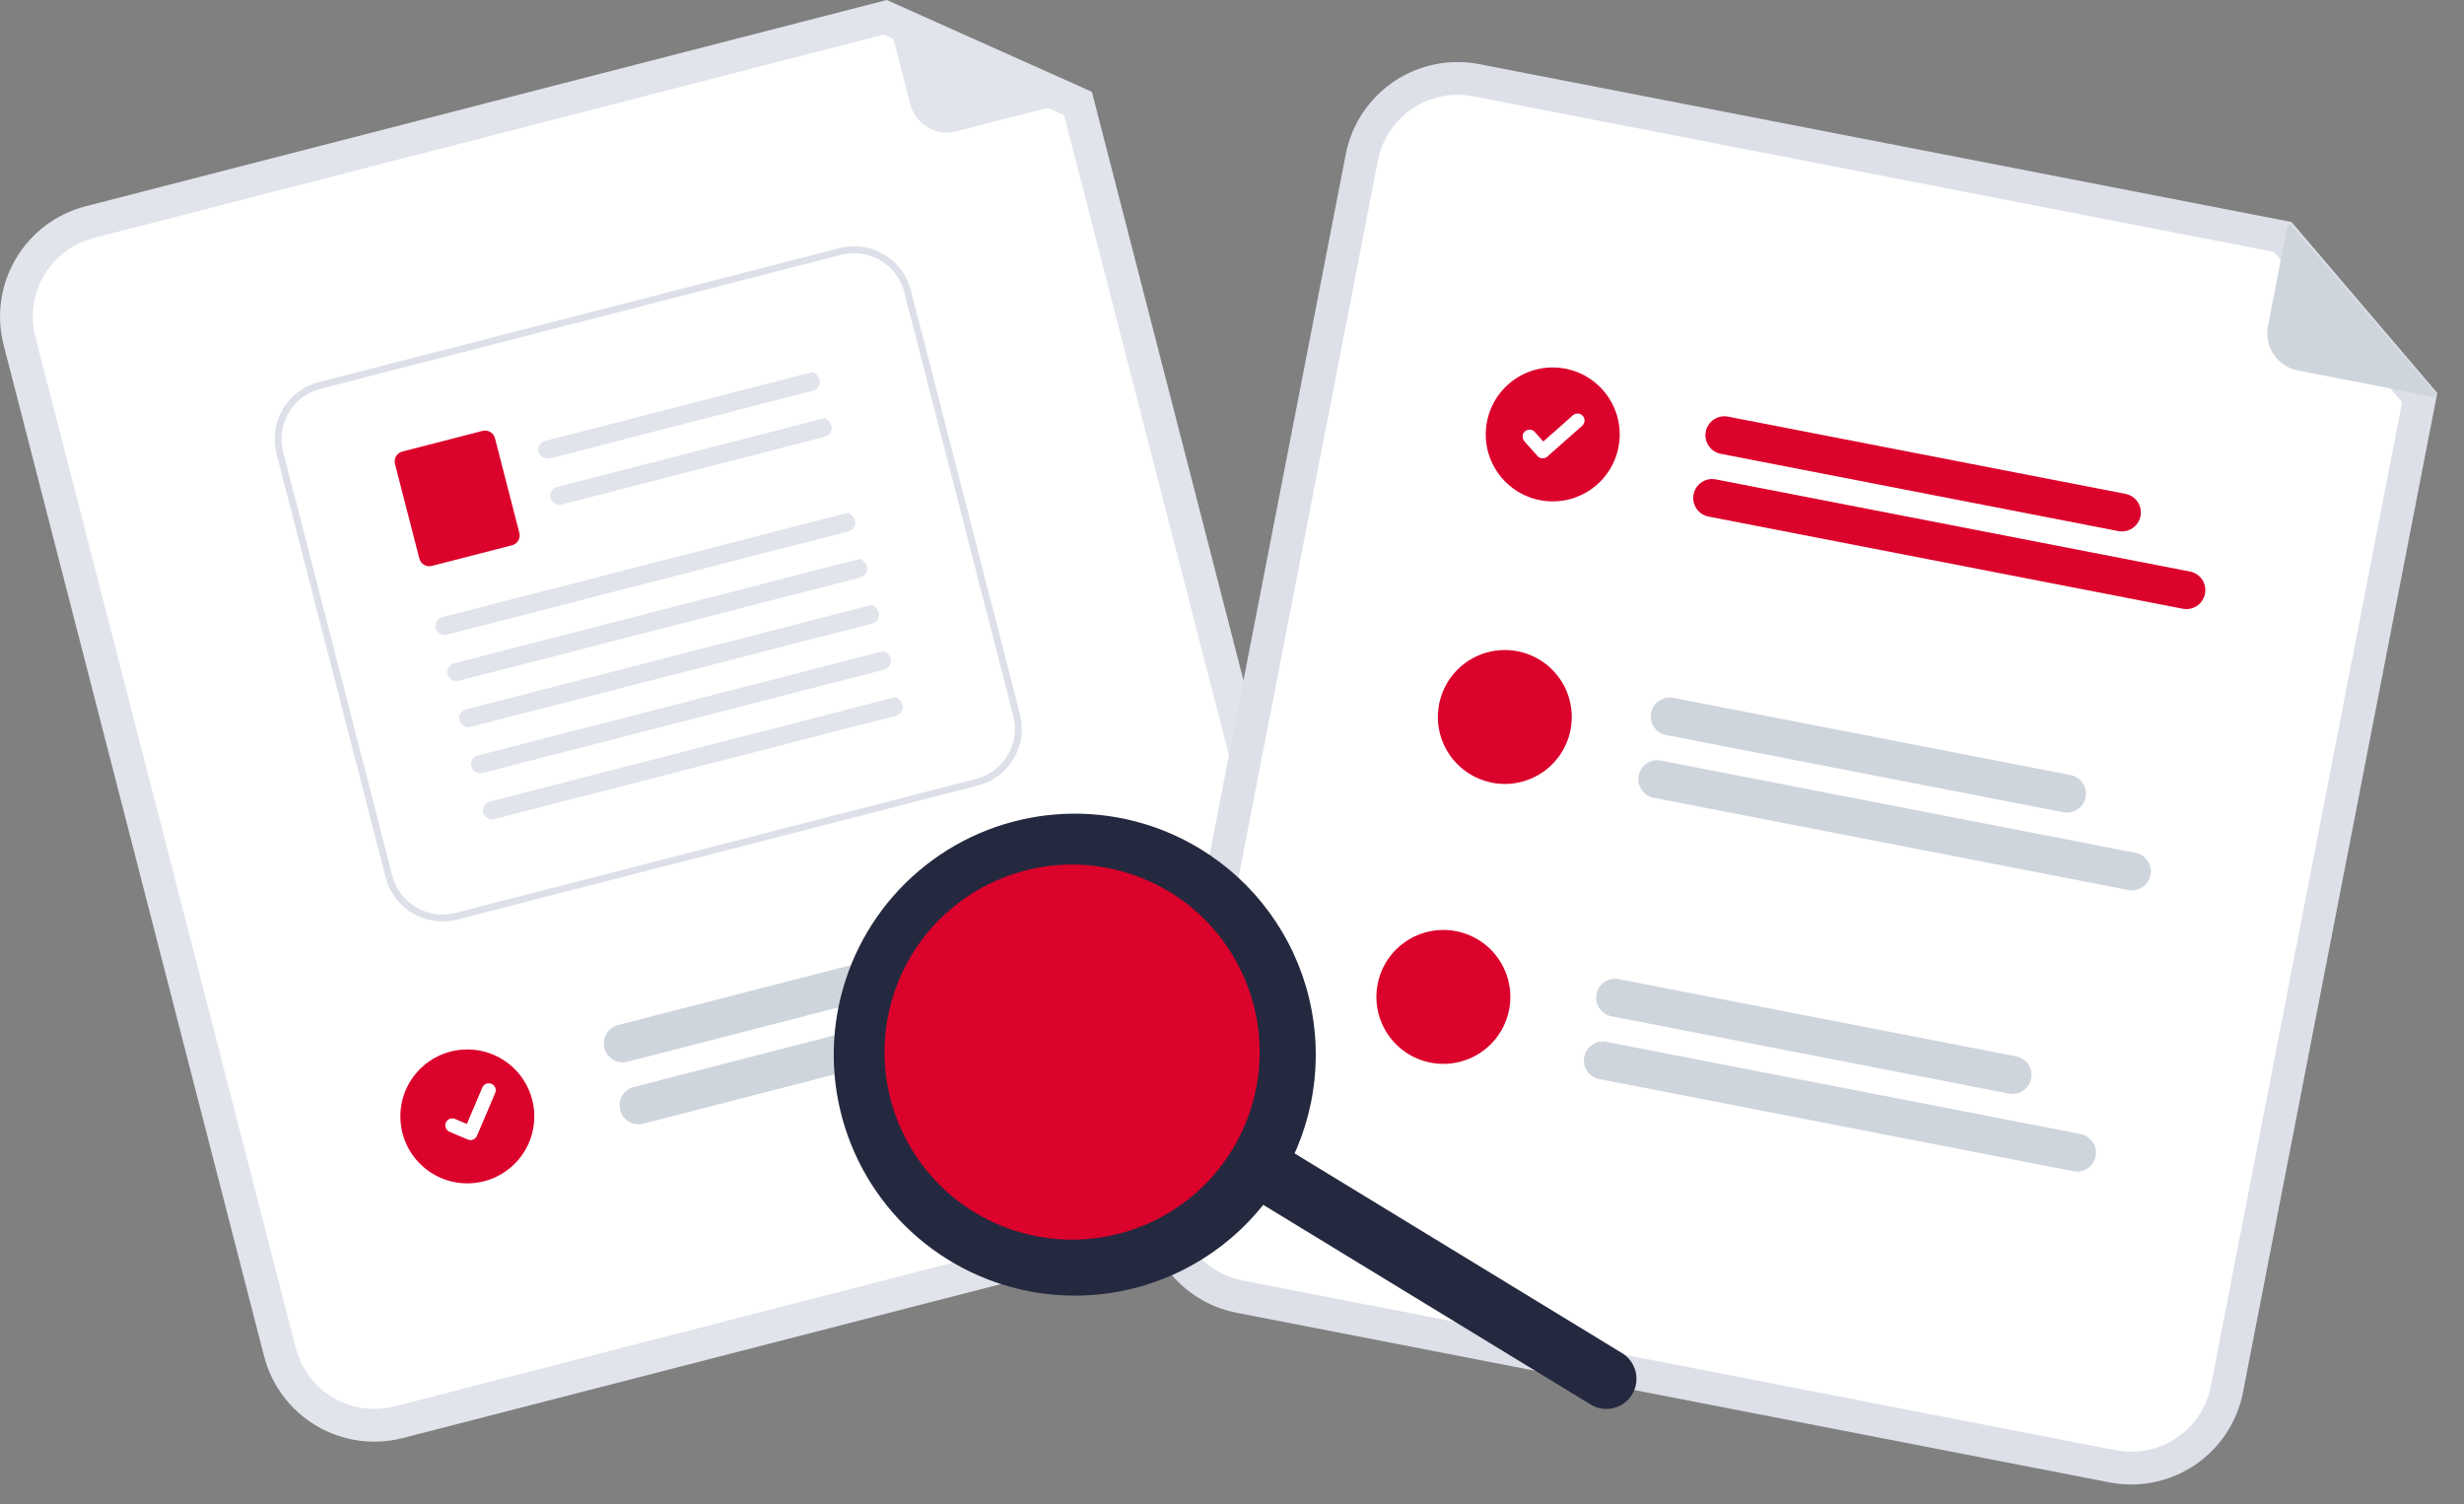 <?xml version="1.0" encoding="UTF-8"?> <svg xmlns="http://www.w3.org/2000/svg" width="498" height="304" viewBox="0 0 498 304" fill="none"><rect x="0" y="0" width="498" height="304" fill="#808080" stroke="none"/><g clip-path="url(#clip0_3142_1369)"><path d="M255.473 245.834L81.379 290.658C75.474 292.171 69.209 291.281 63.959 288.182C58.71 285.082 54.904 280.028 53.377 274.127L0.729 69.699C-0.784 63.795 0.107 57.531 3.206 52.282C6.306 47.033 11.361 43.228 17.263 41.701L179.229 0L220.682 18.555L272.007 217.836C273.52 223.74 272.63 230.004 269.53 235.253C266.43 240.502 261.375 244.307 255.473 245.834Z" fill="#E2E4EC"></path><path d="M18.911 48.111C14.708 49.198 11.108 51.907 8.9 55.645C6.693 59.383 6.059 63.843 7.136 68.048L59.787 272.477C60.875 276.679 63.585 280.279 67.323 282.485C71.061 284.692 75.522 285.327 79.728 284.249L253.822 239.426C258.025 238.339 261.625 235.629 263.832 231.891C266.04 228.153 266.674 223.693 265.596 219.488L215.066 23.293L178.635 6.986L18.911 48.111Z" fill="white"></path><path d="M220.239 19.611L193.296 26.548C191.329 27.055 189.241 26.759 187.492 25.726C185.743 24.694 184.476 23.009 183.97 21.042L178.845 1.145C178.823 1.058 178.826 0.967 178.853 0.881C178.88 0.795 178.931 0.719 179 0.661C179.068 0.603 179.152 0.566 179.241 0.553C179.33 0.54 179.421 0.552 179.503 0.589L220.314 18.71C220.405 18.751 220.481 18.818 220.532 18.904C220.582 18.989 220.605 19.088 220.597 19.187C220.589 19.286 220.55 19.38 220.486 19.456C220.422 19.532 220.336 19.586 220.239 19.611Z" fill="#E2E4EC"></path><path d="M206.065 194.186L126.802 214.596C125.821 214.843 124.782 214.691 123.912 214.174C123.042 213.657 122.412 212.817 122.16 211.837C121.908 210.858 122.054 209.818 122.566 208.945C123.078 208.073 123.914 207.438 124.893 207.181L204.155 186.771C204.643 186.642 205.152 186.611 205.652 186.68C206.152 186.749 206.633 186.916 207.069 187.171C207.504 187.426 207.884 187.765 208.188 188.168C208.492 188.571 208.713 189.03 208.839 189.518C208.965 190.007 208.993 190.516 208.922 191.015C208.85 191.515 208.681 191.995 208.423 192.429C208.165 192.863 207.824 193.241 207.419 193.543C207.015 193.845 206.554 194.063 206.065 194.186Z" fill="#CFD5DD"></path><path d="M224.583 202.761L130.024 227.108C129.536 227.237 129.028 227.267 128.528 227.199C128.028 227.13 127.546 226.963 127.111 226.708C126.676 226.453 126.295 226.114 125.991 225.711C125.687 225.308 125.466 224.849 125.34 224.36C125.215 223.872 125.187 223.363 125.258 222.863C125.33 222.364 125.499 221.884 125.757 221.45C126.015 221.016 126.356 220.637 126.76 220.336C127.165 220.034 127.625 219.816 128.115 219.693L222.674 195.346C223.655 195.099 224.694 195.251 225.564 195.768C226.434 196.285 227.063 197.125 227.316 198.104C227.568 199.084 227.422 200.124 226.91 200.996C226.398 201.869 225.562 202.504 224.583 202.761Z" fill="#CFD5DD"></path><path d="M94.452 239.174C101.926 239.174 107.986 233.115 107.986 225.642C107.986 218.168 101.926 212.109 94.452 212.109C86.977 212.109 80.918 218.168 80.918 225.642C80.918 233.115 86.977 239.174 94.452 239.174Z" fill="#DB022B"></path><path d="M197.636 158.773L92.367 185.867C89.325 186.646 86.098 186.187 83.393 184.59C80.689 182.993 78.729 180.389 77.943 177.349L55.883 91.663C55.104 88.621 55.564 85.395 57.161 82.692C58.758 79.989 61.362 78.029 64.402 77.243L169.67 50.149C172.713 49.37 175.94 49.829 178.644 51.426C181.348 53.023 183.309 55.627 184.095 58.667L206.155 144.353C206.934 147.395 206.474 150.621 204.877 153.324C203.28 156.027 200.676 157.987 197.636 158.773Z" fill="white"></path><path d="M197.636 158.773L92.367 185.867C89.325 186.646 86.098 186.187 83.393 184.59C80.689 182.993 78.729 180.389 77.943 177.349L55.883 91.663C55.104 88.621 55.564 85.395 57.161 82.692C58.758 79.989 61.362 78.029 64.402 77.243L169.67 50.149C172.713 49.37 175.94 49.829 178.644 51.426C181.348 53.023 183.309 55.627 184.095 58.667L206.155 144.353C206.934 147.395 206.474 150.621 204.877 153.324C203.28 156.027 200.676 157.987 197.636 158.773ZM64.749 78.59C62.067 79.284 59.769 81.014 58.361 83.4C56.952 85.785 56.547 88.632 57.235 91.316L79.296 177.002C79.99 179.684 81.72 181.981 84.106 183.389C86.492 184.798 89.34 185.202 92.023 184.514L197.29 157.423C199.972 156.729 202.27 154.999 203.678 152.614C205.087 150.228 205.491 147.381 204.803 144.698L182.745 59.011C182.051 56.329 180.321 54.032 177.935 52.624C175.549 51.216 172.701 50.811 170.017 51.499L64.749 78.59Z" fill="#DDE0E8"></path><path d="M164.33 78.958L111.203 92.632C110.739 92.762 110.243 92.71 109.815 92.488C109.387 92.266 109.059 91.89 108.898 91.435C108.823 91.198 108.797 90.948 108.822 90.7C108.847 90.452 108.923 90.212 109.043 89.994C109.164 89.777 109.328 89.586 109.525 89.433C109.722 89.281 109.948 89.171 110.189 89.109L164.27 75.189C166.455 76.296 165.88 78.56 164.33 78.959L164.33 78.958Z" fill="#E2E4EC"></path><path d="M166.727 88.273L113.6 101.946C113.136 102.076 112.64 102.025 112.212 101.803C111.784 101.58 111.456 101.204 111.295 100.75C111.22 100.512 111.194 100.262 111.219 100.014C111.244 99.767 111.32 99.526 111.44 99.309C111.561 99.091 111.725 98.9 111.922 98.748C112.119 98.596 112.345 98.485 112.586 98.423L166.667 84.504C168.852 85.611 168.277 87.874 166.727 88.273L166.727 88.273Z" fill="#E2E4EC"></path><path d="M103.482 110.21L87.268 114.381C87.006 114.449 86.733 114.464 86.465 114.426C86.197 114.388 85.939 114.298 85.706 114.16C85.472 114.022 85.269 113.84 85.106 113.624C84.943 113.407 84.825 113.161 84.757 112.899L79.832 93.772C79.764 93.51 79.749 93.237 79.787 92.969C79.825 92.701 79.915 92.443 80.053 92.21C80.191 91.977 80.373 91.773 80.589 91.61C80.806 91.448 81.052 91.329 81.314 91.262L97.528 87.089C98.058 86.953 98.62 87.033 99.09 87.311C99.561 87.589 99.902 88.042 100.039 88.571L104.965 107.703C105.032 107.965 105.047 108.238 105.009 108.506C104.972 108.774 104.881 109.032 104.743 109.265C104.606 109.498 104.423 109.702 104.207 109.864C103.991 110.027 103.744 110.145 103.482 110.213V110.21Z" fill="#DB022B"></path><path d="M171.486 107.393L90.403 128.262C89.939 128.391 89.442 128.34 89.014 128.118C88.587 127.896 88.259 127.519 88.098 127.065C88.023 126.828 87.997 126.577 88.022 126.33C88.047 126.082 88.122 125.842 88.243 125.624C88.364 125.406 88.528 125.216 88.725 125.063C88.922 124.911 89.148 124.8 89.389 124.738L171.426 103.624C173.611 104.731 173.035 106.995 171.486 107.393Z" fill="#E2E4EC"></path><path d="M173.886 116.712L92.803 137.581C92.338 137.711 91.842 137.659 91.414 137.437C90.986 137.215 90.659 136.839 90.498 136.384C90.422 136.147 90.397 135.897 90.422 135.649C90.447 135.401 90.522 135.161 90.643 134.943C90.763 134.726 90.927 134.535 91.124 134.383C91.322 134.23 91.548 134.12 91.789 134.058L173.825 112.943C176.01 114.05 175.435 116.314 173.886 116.713L173.886 116.712Z" fill="#E2E4EC"></path><path d="M176.283 126.027L95.2 146.896C94.736 147.025 94.24 146.974 93.812 146.752C93.384 146.53 93.056 146.153 92.895 145.699C92.82 145.461 92.794 145.211 92.819 144.963C92.844 144.716 92.919 144.476 93.04 144.258C93.161 144.04 93.325 143.849 93.522 143.697C93.719 143.545 93.945 143.434 94.186 143.372L176.222 122.258C178.407 123.365 177.832 125.628 176.283 126.027Z" fill="#E2E4EC"></path><path d="M178.683 135.347L97.6 156.215C97.136 156.345 96.639 156.293 96.212 156.071C95.784 155.849 95.456 155.473 95.295 155.018C95.22 154.781 95.194 154.531 95.219 154.283C95.244 154.035 95.319 153.795 95.44 153.577C95.561 153.359 95.725 153.169 95.922 153.016C96.119 152.864 96.345 152.754 96.586 152.691L178.623 131.577C180.807 132.684 180.232 134.948 178.683 135.347Z" fill="#E2E4EC"></path><path d="M181.081 144.661L99.998 165.529C99.534 165.659 99.038 165.608 98.61 165.385C98.182 165.163 97.854 164.787 97.693 164.333C97.618 164.095 97.592 163.845 97.617 163.597C97.642 163.349 97.718 163.109 97.838 162.892C97.959 162.674 98.123 162.483 98.32 162.331C98.517 162.178 98.743 162.068 98.984 162.006L181.021 140.892C183.205 141.999 182.63 144.262 181.081 144.661Z" fill="#E2E4EC"></path><path d="M95.45 230.386C95.156 230.462 94.844 230.441 94.563 230.324L94.546 230.317L90.859 228.754C90.688 228.682 90.533 228.576 90.403 228.444C90.273 228.311 90.17 228.154 90.101 227.982C90.031 227.81 89.996 227.626 89.998 227.44C90 227.255 90.038 227.071 90.111 226.9C90.183 226.73 90.289 226.575 90.422 226.445C90.554 226.315 90.711 226.212 90.883 226.143C91.055 226.073 91.239 226.038 91.425 226.04C91.611 226.042 91.794 226.08 91.965 226.153L94.354 227.169L97.484 219.805C97.631 219.46 97.909 219.188 98.256 219.048C98.604 218.908 98.993 218.911 99.338 219.058L99.319 219.106L99.338 219.057C99.683 219.204 99.955 219.482 100.095 219.829C100.236 220.177 100.232 220.566 100.086 220.911L96.403 229.569C96.317 229.768 96.187 229.945 96.022 230.086C95.857 230.228 95.662 230.329 95.451 230.382L95.45 230.386Z" fill="white"></path><path d="M426.366 299.615L249.897 265.32C243.914 264.15 238.639 260.655 235.23 255.601C231.821 250.547 230.556 244.347 231.713 238.362L272 31.142C273.17 25.16 276.666 19.886 281.72 16.477C286.774 13.069 292.974 11.804 298.96 12.96L463.136 44.867L492.599 79.428L453.326 281.431C452.157 287.414 448.661 292.689 443.607 296.098C438.553 299.507 432.352 300.772 426.366 299.615Z" fill="#DDE0E8"></path><path d="M297.697 19.457C293.434 18.634 289.019 19.534 285.42 21.962C281.821 24.389 279.332 28.145 278.499 32.404L238.212 239.625C237.388 243.887 238.289 248.301 240.716 251.9C243.144 255.498 246.9 257.987 251.161 258.82L427.63 293.116C431.892 293.939 436.307 293.038 439.906 290.611C443.506 288.184 445.995 284.428 446.828 280.168L485.492 81.295L459.6 50.922L297.697 19.457Z" fill="white"></path><path d="M428.128 107.337L347.784 91.722C346.787 91.528 345.907 90.946 345.34 90.105C344.772 89.263 344.562 88.23 344.755 87.233C344.949 86.236 345.531 85.357 346.373 84.789C347.215 84.222 348.248 84.011 349.245 84.205L429.591 99.82C430.588 100.014 431.467 100.596 432.035 101.438C432.603 102.28 432.813 103.312 432.62 104.309C432.426 105.306 431.844 106.185 431.002 106.753C430.16 107.321 429.127 107.531 428.13 107.337L428.128 107.337Z" fill="#DB022B"></path><path d="M441.167 123.035L345.318 104.407C344.321 104.213 343.441 103.631 342.874 102.789C342.306 101.947 342.096 100.914 342.289 99.918C342.483 98.921 343.065 98.042 343.907 97.474C344.749 96.906 345.782 96.696 346.779 96.89L442.629 115.518C443.626 115.712 444.505 116.293 445.073 117.135C445.641 117.977 445.851 119.01 445.657 120.007C445.463 121.004 444.881 121.883 444.039 122.451C443.197 123.018 442.164 123.229 441.167 123.035Z" fill="#DB022B"></path><path d="M418.54 156.661L338.197 141.047C337.2 140.853 336.167 141.063 335.325 141.631C334.483 142.199 333.902 143.078 333.708 144.074C333.514 145.071 333.724 146.104 334.292 146.946C334.86 147.788 335.739 148.369 336.736 148.563L417.078 164.177C418.069 164.356 419.09 164.138 419.921 163.57C420.752 163.001 421.326 162.128 421.518 161.14C421.71 160.152 421.505 159.128 420.948 158.29C420.39 157.451 419.525 156.866 418.54 156.661Z" fill="#CFD5DD"></path><path d="M431.579 172.361L335.731 153.733C335.234 153.629 334.722 153.626 334.224 153.722C333.726 153.818 333.253 154.012 332.83 154.293C332.408 154.574 332.046 154.936 331.764 155.357C331.483 155.779 331.288 156.253 331.192 156.751C331.095 157.248 331.098 157.76 331.201 158.257C331.303 158.753 331.504 159.225 331.79 159.643C332.076 160.062 332.443 160.419 332.869 160.695C333.294 160.97 333.77 161.159 334.269 161.249L430.117 179.877C430.614 179.98 431.126 179.984 431.624 179.888C432.122 179.791 432.596 179.597 433.018 179.316C433.44 179.036 433.802 178.674 434.084 178.252C434.365 177.83 434.56 177.357 434.656 176.859C434.753 176.361 434.75 175.849 434.647 175.353C434.545 174.856 434.344 174.385 434.058 173.966C433.772 173.548 433.405 173.19 432.979 172.915C432.554 172.639 432.078 172.451 431.579 172.361Z" fill="#CFD5DD"></path><path d="M406.026 221.023L325.682 205.408C324.685 205.215 323.806 204.633 323.238 203.791C322.67 202.949 322.46 201.916 322.653 200.92C322.847 199.923 323.429 199.044 324.271 198.476C325.113 197.908 326.146 197.698 327.143 197.892L407.489 213.507C408.486 213.701 409.365 214.282 409.933 215.124C410.501 215.966 410.711 216.999 410.518 217.996C410.324 218.993 409.742 219.872 408.9 220.439C408.058 221.007 407.025 221.217 406.028 221.024L406.026 221.023Z" fill="#CFD5DD"></path><path d="M419.066 236.721L323.216 218.093C322.219 217.899 321.34 217.318 320.772 216.476C320.204 215.634 319.994 214.601 320.188 213.604C320.381 212.607 320.963 211.728 321.805 211.16C322.647 210.593 323.68 210.382 324.677 210.576L420.527 229.204C421.524 229.398 422.403 229.98 422.971 230.822C423.539 231.664 423.749 232.697 423.555 233.693C423.361 234.69 422.78 235.569 421.938 236.137C421.096 236.705 420.063 236.915 419.066 236.721Z" fill="#CFD5DD"></path><path d="M311.241 101.087C318.578 102.513 325.683 97.721 327.109 90.385C328.535 83.049 323.743 75.945 316.406 74.519C309.069 73.094 301.964 77.885 300.538 85.221C299.112 92.558 303.903 99.661 311.241 101.087Z" fill="#DB022B"></path><path d="M311.522 92.614C311.224 92.557 310.951 92.403 310.747 92.178L310.734 92.164L308.076 89.168C307.833 88.887 307.711 88.521 307.736 88.15C307.761 87.78 307.931 87.433 308.21 87.187C308.488 86.941 308.852 86.814 309.223 86.834C309.594 86.854 309.943 87.02 310.193 87.295L311.915 89.239L317.904 83.933C318.043 83.81 318.205 83.716 318.38 83.656C318.556 83.595 318.742 83.57 318.927 83.581C319.112 83.592 319.293 83.64 319.46 83.721C319.627 83.803 319.776 83.916 319.899 84.055L319.862 84.089L319.901 84.054C320.149 84.335 320.275 84.702 320.253 85.076C320.23 85.45 320.059 85.8 319.779 86.049L312.732 92.286C312.569 92.429 312.375 92.534 312.165 92.59C311.956 92.647 311.736 92.654 311.523 92.612L311.522 92.614Z" fill="white"></path><path d="M317.424 147.492C317.085 149.237 316.406 150.898 315.426 152.38C314.445 153.863 313.182 155.137 311.709 156.132C310.235 157.126 308.58 157.82 306.839 158.175C305.097 158.53 303.302 158.538 301.557 158.199C301.443 158.179 301.329 158.152 301.218 158.119C298.619 157.544 296.247 156.216 294.399 154.3C292.551 152.384 291.31 149.966 290.829 147.348C290.349 144.73 290.652 142.029 291.699 139.582C292.747 137.136 294.493 135.052 296.719 133.592C298.945 132.133 301.552 131.362 304.214 131.376C306.876 131.391 309.474 132.19 311.684 133.673C313.894 135.157 315.617 137.259 316.638 139.717C317.659 142.175 317.932 144.88 317.424 147.492Z" fill="#DB022B"></path><path d="M289.139 214.773C296.476 216.199 303.581 211.408 305.007 204.072C306.433 196.735 301.642 189.632 294.304 188.206C286.967 186.78 279.862 191.571 278.436 198.908C277.01 206.244 281.802 213.347 289.139 214.773Z" fill="#DB022B"></path><path d="M491.746 80.192L464.435 74.884C462.441 74.497 460.683 73.333 459.547 71.65C458.412 69.966 457.991 67.9 458.379 65.907L462.3 45.738C462.317 45.65 462.359 45.568 462.42 45.503C462.482 45.437 462.561 45.39 462.648 45.367C462.735 45.344 462.826 45.346 462.912 45.373C462.998 45.4 463.075 45.45 463.133 45.518L492.201 79.409C492.266 79.484 492.305 79.578 492.314 79.677C492.323 79.776 492.301 79.875 492.251 79.961C492.201 80.047 492.126 80.115 492.036 80.156C491.945 80.197 491.844 80.209 491.747 80.19L491.746 80.192Z" fill="#CFD5DD"></path><path d="M329.858 281.847C329.017 283.225 327.663 284.214 326.094 284.594C324.524 284.974 322.868 284.715 321.489 283.875L250.442 240.545C249.063 239.704 248.075 238.35 247.694 236.781C247.314 235.211 247.573 233.555 248.414 232.177C249.255 230.798 250.609 229.81 252.179 229.43C253.748 229.05 255.405 229.309 256.783 230.149L327.83 273.479C329.209 274.32 330.197 275.674 330.577 277.243C330.957 278.812 330.699 280.468 329.858 281.847Z" fill="#25293F"></path><path d="M258.811 238.521C253.794 246.745 246.45 253.297 237.709 257.349C228.968 261.4 219.221 262.769 209.702 261.282C200.183 259.795 191.318 255.519 184.229 248.994C177.141 242.47 172.146 233.991 169.877 224.628C167.608 215.266 168.167 205.441 171.483 196.396C174.798 187.351 180.722 179.493 188.505 173.814C196.288 168.135 205.58 164.891 215.206 164.493C224.833 164.094 234.361 166.559 242.587 171.575C248.049 174.905 252.801 179.279 256.572 184.446C260.343 189.613 263.06 195.472 264.566 201.688C266.073 207.905 266.34 214.357 265.352 220.677C264.365 226.997 262.142 233.06 258.811 238.521ZM186.031 194.132C182.268 200.3 180.42 207.445 180.718 214.664C181.017 221.883 183.451 228.851 187.71 234.688C191.97 240.524 197.865 244.966 204.65 247.452C211.435 249.939 218.804 250.358 225.827 248.656C232.85 246.955 239.211 243.21 244.105 237.894C248.999 232.578 252.206 225.93 253.322 218.792C254.437 211.653 253.41 204.345 250.371 197.79C247.332 191.235 242.417 185.728 236.248 181.966C227.975 176.921 218.037 175.369 208.619 177.65C199.202 179.932 191.077 185.86 186.031 194.132Z" fill="#25293F"></path><path d="M204.341 248.482C224.134 255.296 245.705 244.777 252.52 224.987C259.336 205.196 248.815 183.629 229.022 176.814C209.228 170 187.657 180.519 180.842 200.31C174.026 220.1 184.547 241.668 204.341 248.482Z" fill="#DB022B"></path></g><defs><clipPath id="clip0_3142_1369"><rect width="498" height="304" fill="white"></rect></clipPath></defs></svg> 